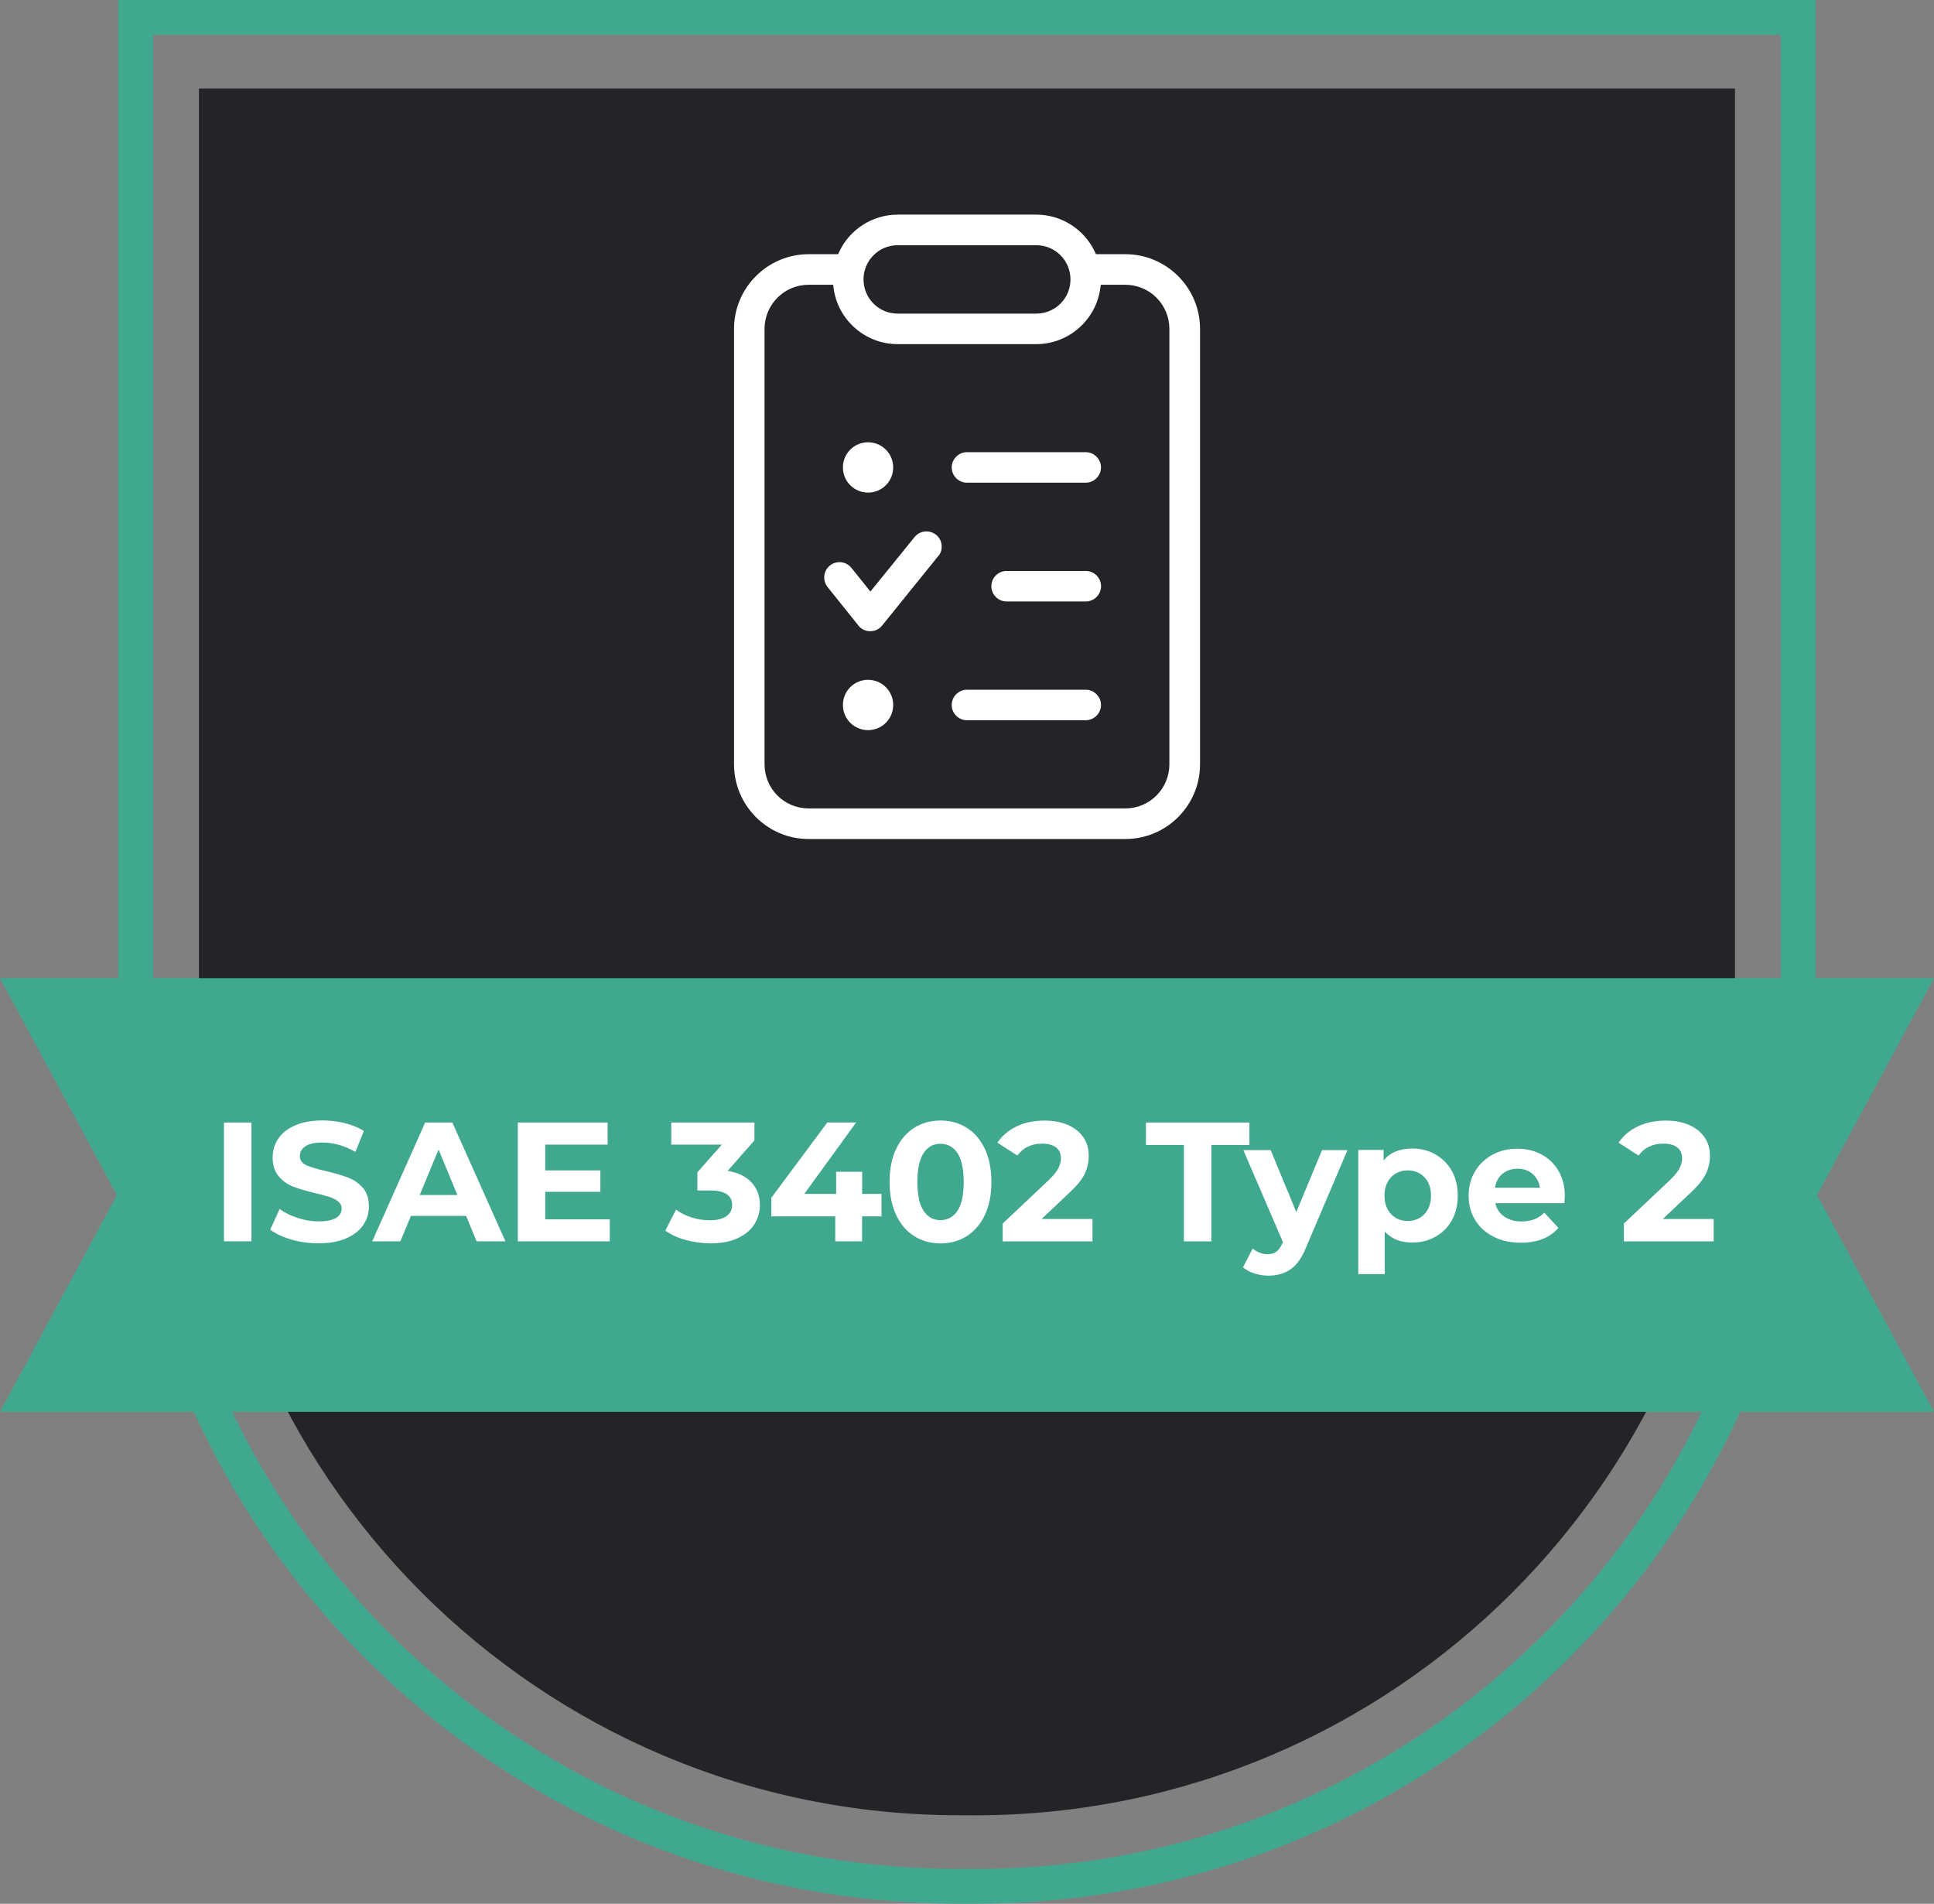 <?xml version="1.0" encoding="UTF-8"?>
<svg id="Calque_2" data-name="Calque 2" xmlns="http://www.w3.org/2000/svg" viewBox="0 0 277.65 273.28">
  <rect x="0" y="0" width="277.65" height="273.28" fill="#808080" stroke="none"/>
  <defs>
    <style>
      .cls-1 {
        fill: none;
        stroke: #41a890;
        stroke-width: 5px;
      }

      .cls-1, .cls-2 {
        stroke-miterlimit: 10;
      }

      .cls-2 {
        stroke: #242428;
        stroke-width: 1.3px;
      }

      .cls-2, .cls-3 {
        fill: #fff;
      }

      .cls-4 {
        fill: #242428;
      }

      .cls-5 {
        fill: #41a890;
      }
    </style>
  </defs>
  <g id="Calque_1-2" data-name="Calque 1">
    <path class="cls-4" d="M139.93,260.58h-2.21c-60.28,0-109.16-48.88-109.16-109.17V12.71h220.52v138.71c0,60.28-48.87,109.17-109.15,109.17Z"/>
    <polygon class="cls-5" points="260.86 171.55 277.65 202.67 0 202.67 16.78 171.55 0 140.42 277.65 140.42 260.86 171.55"/>
    <g>
      <path class="cls-3" d="M32.15,161.14h3.95v17.05h-3.95v-17.05Z"/>
      <path class="cls-3" d="M41.83,177.94c-1.26-.37-2.27-.84-3.03-1.42l1.34-2.97c.73.54,1.6.97,2.61,1.29,1.01.33,2.01.49,3.02.49,1.12,0,1.95-.17,2.48-.5.54-.33.8-.78.8-1.33,0-.41-.16-.74-.47-1.01-.32-.27-.72-.48-1.22-.65-.5-.16-1.17-.34-2.01-.54-1.3-.31-2.36-.62-3.19-.93s-1.54-.8-2.13-1.49c-.59-.68-.89-1.59-.89-2.73,0-.99.27-1.89.8-2.69.54-.8,1.34-1.44,2.42-1.91,1.08-.47,2.4-.71,3.96-.71,1.09,0,2.15.13,3.19.39,1.04.26,1.95.63,2.73,1.12l-1.22,3c-1.58-.89-3.15-1.34-4.73-1.34-1.1,0-1.92.18-2.45.54s-.79.83-.79,1.41.3,1.02.91,1.3,1.54.56,2.79.84c1.3.31,2.36.62,3.19.93.83.31,1.54.8,2.13,1.46s.89,1.57.89,2.7c0,.97-.27,1.86-.82,2.67-.54.8-1.36,1.44-2.45,1.91s-2.41.71-3.97.71c-1.35,0-2.65-.18-3.91-.55Z"/>
      <path class="cls-3" d="M66.91,174.54h-7.92l-1.51,3.65h-4.04l7.6-17.05h3.9l7.62,17.05h-4.14l-1.51-3.65ZM65.66,171.54l-2.7-6.53-2.7,6.53h5.41Z"/>
      <path class="cls-3" d="M87.54,175.02v3.17h-13.2v-17.05h12.89v3.17h-8.96v3.7h7.92v3.07h-7.92v3.95h9.28Z"/>
      <path class="cls-3" d="M107.9,169.75c.8.87,1.19,1.95,1.19,3.23,0,.99-.26,1.9-.78,2.74-.52.84-1.31,1.51-2.38,2.01-1.06.5-2.37.75-3.91.75-1.2,0-2.38-.16-3.54-.47s-2.15-.77-2.96-1.35l1.53-3.02c.65.49,1.4.86,2.25,1.13.85.27,1.73.4,2.62.4.99,0,1.77-.19,2.34-.57.57-.38.85-.92.85-1.62,0-1.4-1.06-2.09-3.19-2.09h-1.8v-2.61l3.51-3.97h-7.26v-3.17h11.94v2.56l-3.85,4.38c1.49.24,2.64.8,3.43,1.67Z"/>
      <path class="cls-3" d="M126.54,174.61h-2.78v3.58h-3.85v-3.58h-9.18v-2.66l8.04-10.82h4.14l-7.45,10.26h4.58v-3.19h3.73v3.19h2.78v3.21Z"/>
      <path class="cls-3" d="M131.24,177.44c-1.1-.7-1.97-1.71-2.59-3.03-.62-1.32-.94-2.9-.94-4.74s.31-3.41.94-4.74c.62-1.32,1.49-2.33,2.59-3.03s2.36-1.05,3.78-1.05,2.67.35,3.78,1.05,1.97,1.71,2.59,3.03c.62,1.32.94,2.9.94,4.74s-.31,3.41-.94,4.74c-.62,1.32-1.49,2.33-2.59,3.03s-2.36,1.05-3.78,1.05-2.67-.35-3.78-1.05ZM137.46,173.81c.59-.89.89-2.27.89-4.14s-.3-3.25-.89-4.14c-.59-.89-1.41-1.34-2.45-1.34s-1.83.45-2.42,1.34c-.59.89-.89,2.27-.89,4.14s.3,3.25.89,4.14c.59.89,1.4,1.34,2.42,1.34s1.85-.45,2.45-1.34Z"/>
      <path class="cls-3" d="M156.84,174.98v3.22h-12.89v-2.56l6.58-6.21c.7-.67,1.17-1.24,1.41-1.72.24-.48.37-.95.37-1.42,0-.68-.23-1.21-.69-1.57s-1.14-.55-2.03-.55c-.75,0-1.42.14-2.02.43-.6.28-1.1.71-1.51,1.28l-2.87-1.85c.67-.99,1.58-1.77,2.75-2.33,1.17-.56,2.51-.84,4.02-.84,1.27,0,2.38.21,3.33.62s1.69,1,2.22,1.75c.53.75.79,1.64.79,2.67,0,.93-.19,1.79-.58,2.61-.39.81-1.15,1.74-2.27,2.78l-3.92,3.7h7.33Z"/>
      <path class="cls-3" d="M169.97,164.36h-5.46v-3.22h14.86v3.22h-5.46v13.84h-3.95v-13.84Z"/>
      <path class="cls-3" d="M193.45,165.09l-5.92,13.91c-.6,1.51-1.34,2.57-2.23,3.19-.89.62-1.95.93-3.2.93-.68,0-1.36-.11-2.02-.32-.67-.21-1.21-.5-1.63-.88l1.39-2.7c.29.26.63.46,1.01.61.38.15.76.22,1.13.22.52,0,.94-.13,1.27-.38s.62-.67.88-1.25l.05-.12-5.68-13.2h3.92l3.68,8.89,3.7-8.89h3.65Z"/>
      <path class="cls-3" d="M206.08,165.73c1,.56,1.78,1.35,2.35,2.36.57,1.01.85,2.2.85,3.54s-.28,2.53-.85,3.54c-.57,1.02-1.35,1.8-2.35,2.36-1,.56-2.11.84-3.33.84-1.67,0-2.99-.53-3.95-1.58v6.11h-3.8v-17.83h3.63v1.51c.94-1.14,2.31-1.71,4.12-1.71,1.22,0,2.33.28,3.33.84ZM204.5,174.28c.62-.66.94-1.54.94-2.64s-.31-1.99-.94-2.64c-.62-.66-1.42-.99-2.4-.99s-1.77.33-2.4.99c-.62.66-.94,1.54-.94,2.64s.31,1.99.94,2.64c.62.66,1.43.99,2.4.99s1.77-.33,2.4-.99Z"/>
      <path class="cls-3" d="M224.58,172.71h-9.91c.18.81.6,1.45,1.27,1.92.67.47,1.49.71,2.48.71.68,0,1.29-.1,1.82-.3.53-.2,1.02-.52,1.47-.96l2.02,2.19c-1.23,1.41-3.04,2.12-5.41,2.12-1.48,0-2.79-.29-3.92-.87-1.14-.58-2.01-1.38-2.63-2.4s-.93-2.18-.93-3.48.3-2.44.91-3.47c.61-1.03,1.45-1.83,2.51-2.41,1.06-.58,2.25-.86,3.57-.86s2.44.28,3.48.83c1.04.55,1.85,1.34,2.45,2.38.59,1.03.89,2.23.89,3.59,0,.05-.02.39-.07,1.02ZM215.69,168.5c-.58.49-.94,1.15-1.07,2h6.46c-.13-.83-.49-1.49-1.07-1.99-.58-.5-1.3-.74-2.14-.74s-1.58.24-2.17.73Z"/>
      <path class="cls-3" d="M246.02,174.98v3.22h-12.89v-2.56l6.58-6.21c.7-.67,1.17-1.24,1.41-1.72.24-.48.37-.95.37-1.42,0-.68-.23-1.21-.69-1.57s-1.14-.55-2.03-.55c-.75,0-1.42.14-2.02.43-.6.28-1.1.71-1.51,1.28l-2.87-1.85c.67-.99,1.58-1.77,2.75-2.33,1.17-.56,2.51-.84,4.02-.84,1.27,0,2.38.21,3.33.62s1.69,1,2.22,1.75c.53.75.79,1.64.79,2.67,0,.93-.19,1.79-.58,2.61-.39.81-1.15,1.74-2.27,2.78l-3.92,3.7h7.33Z"/>
    </g>
    <path class="cls-1" d="M140.02,270.78h-2.39c-65.25,0-118.15-52.91-118.15-118.15V2.5h238.68v150.13c0,65.25-52.89,118.15-118.14,118.15Z"/>
    <path class="cls-2" d="M128.88,44.37h19.89c2.36,0,4.26-1.9,4.26-4.26s-1.9-4.26-4.26-4.26h-19.89c-2.36,0-4.26,1.9-4.26,4.26s1.9,4.26,4.26,4.26ZM128.88,50.05c-5.01,0-9.16-3.71-9.84-8.52h-2.95c-3.14,0-5.68,2.54-5.68,5.68v62.51c0,3.14,2.54,5.68,5.68,5.68h45.46c3.14,0,5.68-2.54,5.68-5.68v-62.51c0-3.14-2.54-5.68-5.68-5.68h-2.95c-.69,4.81-4.83,8.52-9.84,8.52h-19.89ZM148.77,30.16c3.96,0,7.39,2.33,8.99,5.68h3.8c6.27,0,11.37,5.1,11.37,11.37v62.51c0,6.27-5.1,11.37-11.37,11.37h-45.46c-6.27,0-11.37-5.1-11.37-11.37v-62.51c0-6.27,5.1-11.37,11.37-11.37h3.8c1.6-3.36,5.03-5.68,8.99-5.68h19.89ZM138.82,69.94c-1.56,0-2.84-1.28-2.84-2.84s1.28-2.84,2.84-2.84h17.05c1.56,0,2.84,1.28,2.84,2.84s-1.28,2.84-2.84,2.84h-17.05ZM138.82,98.36h17.05c1.56,0,2.84,1.28,2.84,2.84s-1.28,2.84-2.84,2.84h-17.05c-1.56,0-2.84-1.28-2.84-2.84s1.28-2.84,2.84-2.84ZM128.88,101.2c0,2.36-1.9,4.26-4.26,4.26s-4.26-1.9-4.26-4.26,1.9-4.26,4.26-4.26,4.26,1.9,4.26,4.26ZM124.62,62.84c2.36,0,4.26,1.9,4.26,4.26s-1.9,4.26-4.26,4.26-4.26-1.9-4.26-4.26,1.9-4.26,4.26-4.26ZM141.67,84.15c0-1.56,1.28-2.84,2.84-2.84h11.37c1.56,0,2.84,1.28,2.84,2.84s-1.28,2.84-2.84,2.84h-11.37c-1.56,0-2.84-1.28-2.84-2.84ZM135.18,80.26l-8.04,9.95c-.53.67-1.35,1.05-2.22,1.05s-1.67-.39-2.2-1.07l-4.42-5.52c-.98-1.23-.78-3.02.44-4,1.23-.98,3.02-.78,4,.44l2.22,2.77,5.83-7.19c.99-1.23,2.77-1.4,4-.43,1.23.98,1.4,2.77.43,4h-.02Z"/>
  </g>
</svg>